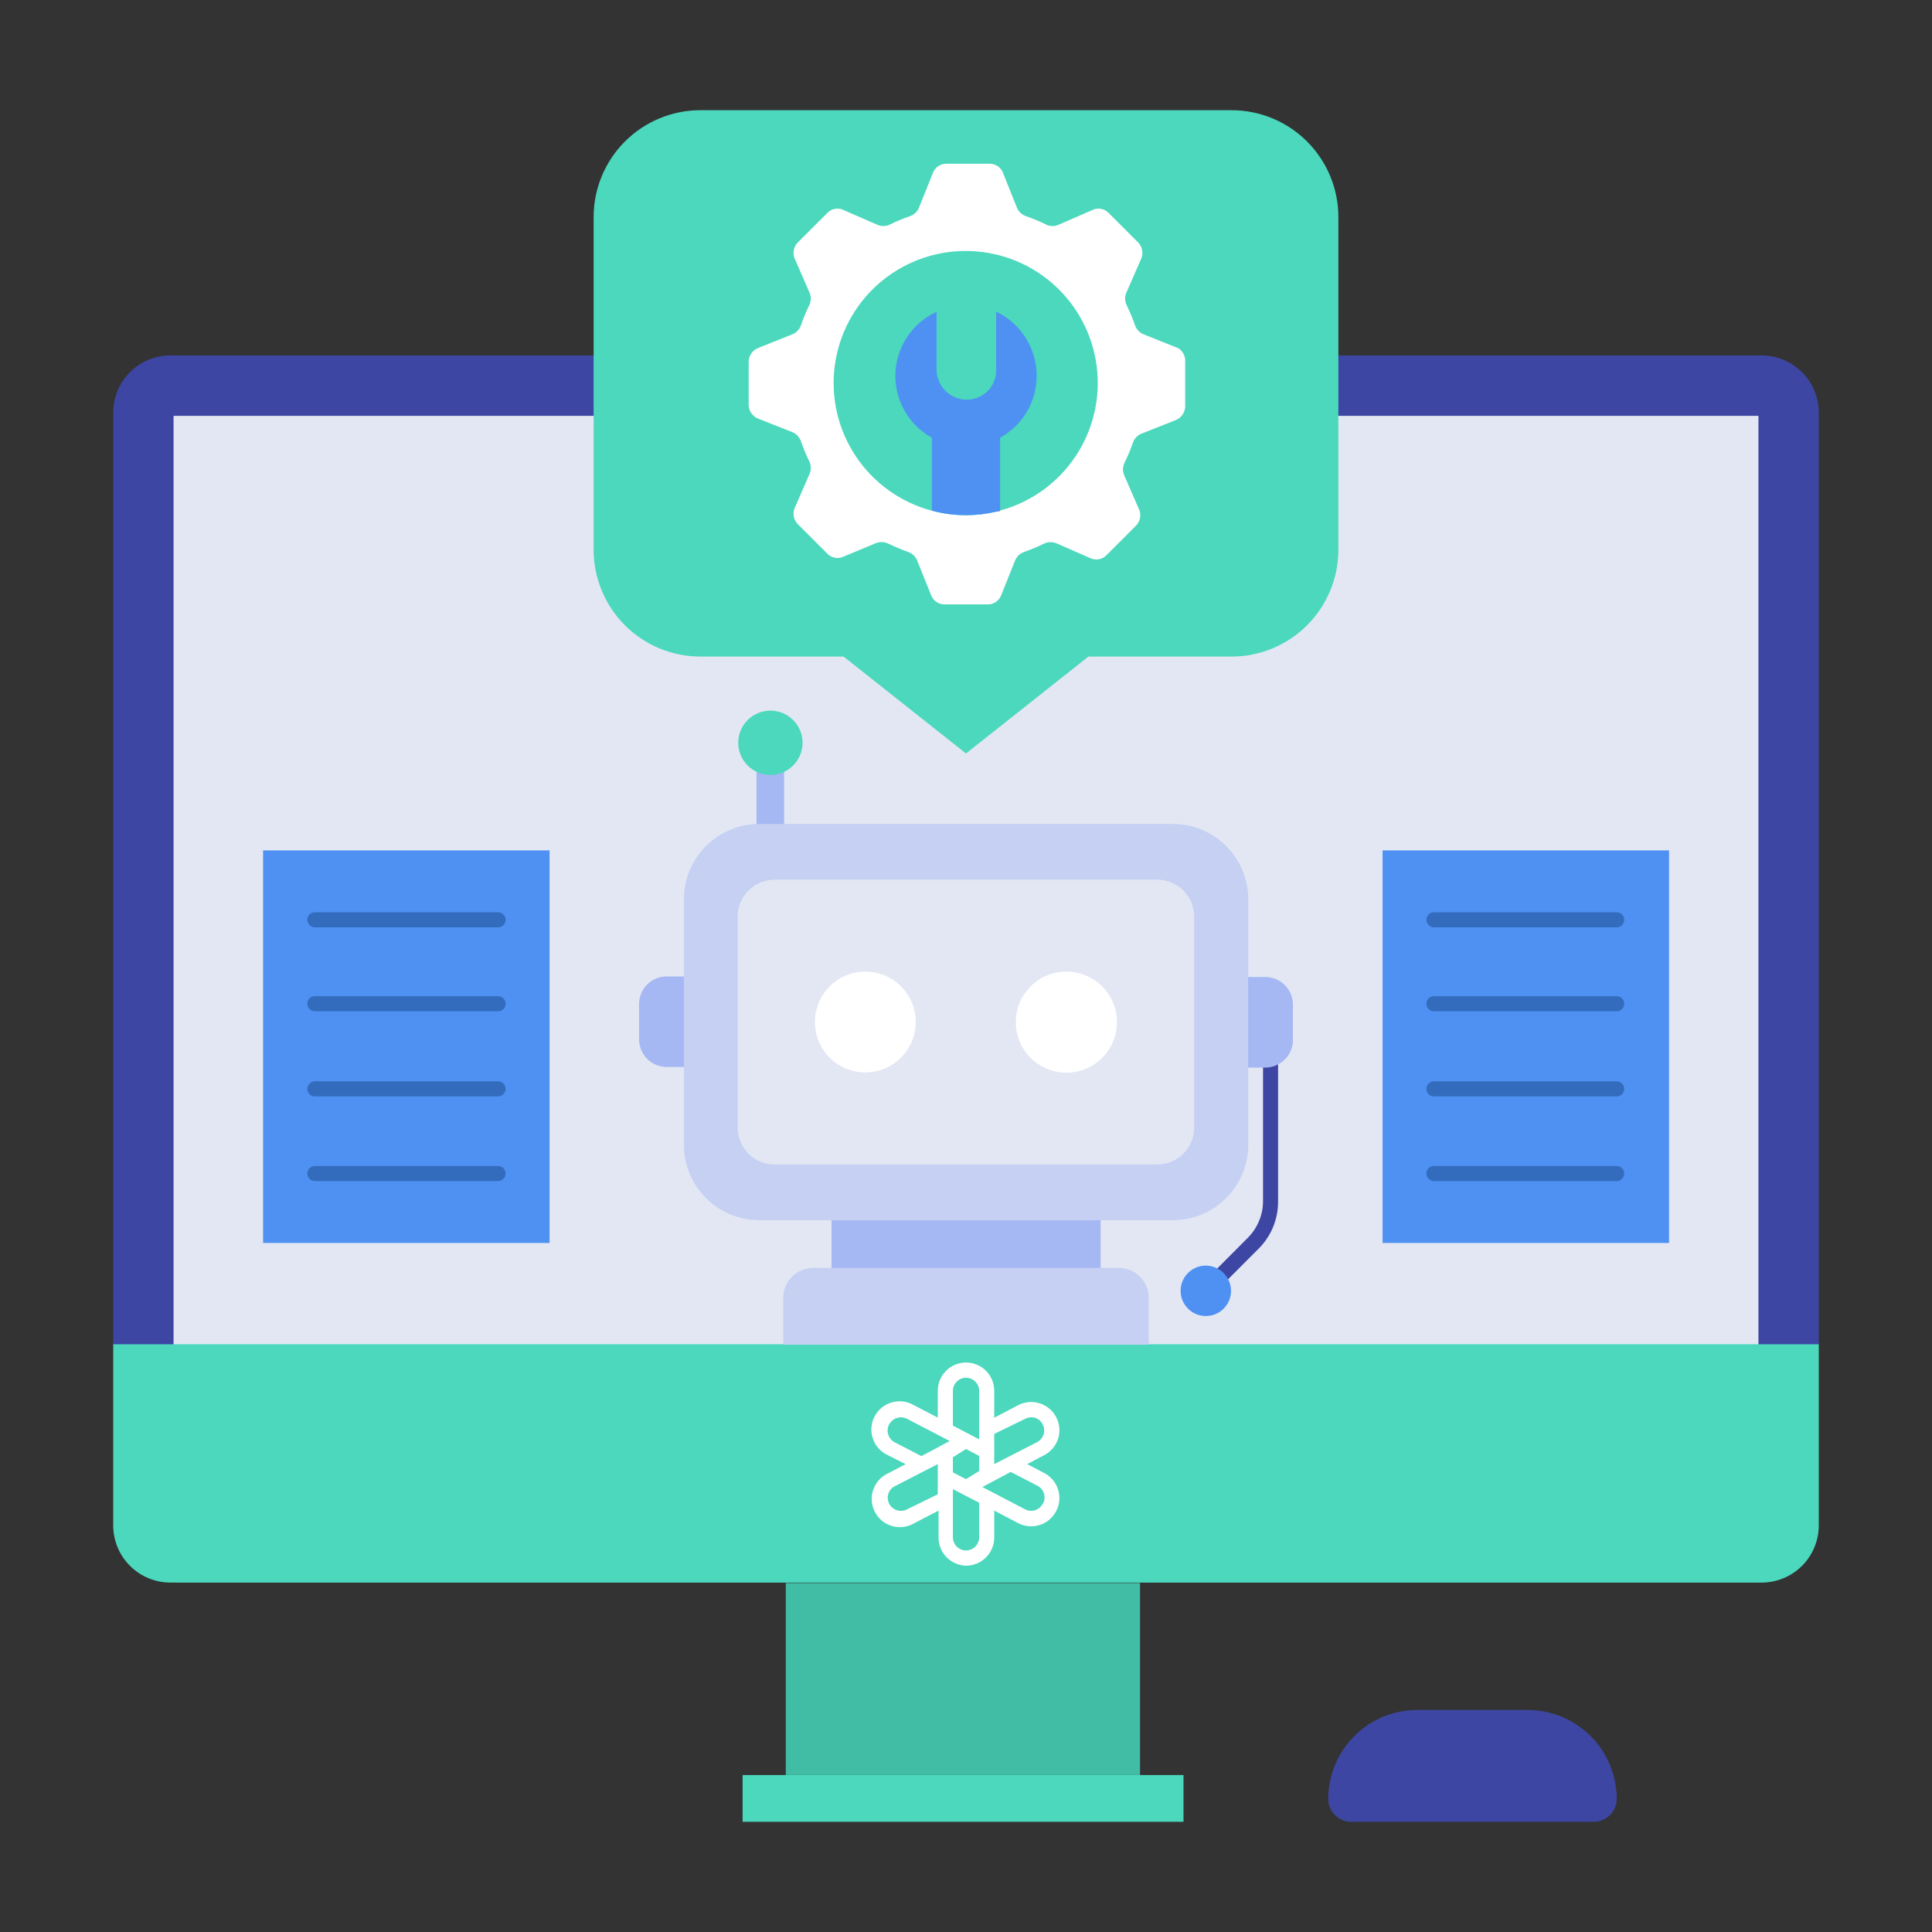 <svg width="50" height="50" viewBox="0 0 50 50" fill="none" xmlns="http://www.w3.org/2000/svg">
<rect x="0" y="0" width="50" height="50" fill="#333333" stroke="none"/>
<path d="M2.93 10.68V34.812H47.07V10.68C47.07 10.287 46.914 9.91 46.637 9.633C46.359 9.355 45.983 9.199 45.59 9.199H4.41C4.018 9.199 3.641 9.355 3.363 9.633C3.086 9.91 2.93 10.287 2.93 10.68Z" fill="#3D47A3"/>
<path d="M4.492 10.762H45.508V34.812H4.492V10.762Z" fill="#E2E7F3"/>
<path d="M47.07 38.695V39.477C47.07 39.869 46.914 40.246 46.637 40.523C46.359 40.801 45.983 40.957 45.59 40.957H4.41C4.018 40.957 3.641 40.801 3.363 40.523C3.086 40.246 2.93 39.869 2.93 39.477V34.789H47.07V38.672" fill="#4BD8BD"/>
<path d="M20.336 40.969H29.504V45.938H20.336V40.969Z" fill="#41BDA5"/>
<path d="M19.219 45.938H30.629V47.148H19.219V45.938Z" fill="#4BD8BD"/>
<path d="M39.535 44.254H36.676C36.065 44.255 35.48 44.498 35.049 44.93C34.617 45.362 34.375 45.948 34.375 46.559C34.376 46.715 34.438 46.864 34.549 46.974C34.659 47.085 34.809 47.147 34.965 47.148H41.246C41.403 47.148 41.553 47.086 41.665 46.976C41.776 46.865 41.839 46.715 41.84 46.559C41.84 45.947 41.597 45.361 41.165 44.929C40.733 44.497 40.146 44.254 39.535 44.254Z" fill="#3D47A3"/>
<path d="M31.206 33.594C31.181 33.595 31.156 33.59 31.132 33.581C31.108 33.572 31.087 33.557 31.07 33.539C31.051 33.521 31.037 33.499 31.027 33.475C31.017 33.452 31.012 33.426 31.012 33.4C31.012 33.375 31.017 33.349 31.027 33.325C31.037 33.301 31.051 33.28 31.07 33.262L32.296 32.031C32.545 31.781 32.685 31.443 32.687 31.09V27.117C32.687 27.065 32.707 27.016 32.744 26.979C32.781 26.942 32.83 26.922 32.882 26.922C32.934 26.922 32.983 26.942 33.02 26.979C33.057 27.016 33.077 27.065 33.077 27.117V31.102C33.077 31.328 33.032 31.552 32.945 31.762C32.858 31.971 32.73 32.16 32.569 32.32L31.343 33.547C31.325 33.564 31.303 33.577 31.279 33.585C31.256 33.593 31.231 33.596 31.206 33.594Z" fill="#3D47A3"/>
<path d="M31.859 33.406C31.859 33.535 31.821 33.661 31.749 33.769C31.678 33.876 31.576 33.96 31.457 34.009C31.337 34.058 31.206 34.071 31.08 34.046C30.953 34.021 30.837 33.959 30.746 33.867C30.654 33.776 30.592 33.66 30.567 33.533C30.542 33.407 30.555 33.276 30.604 33.157C30.654 33.037 30.737 32.935 30.845 32.864C30.952 32.792 31.078 32.754 31.207 32.754C31.38 32.755 31.545 32.824 31.667 32.946C31.789 33.068 31.858 33.234 31.859 33.406Z" fill="#4E91F2"/>
<path d="M19.578 19.5H20.293V27.184H19.578V19.5Z" fill="#A5B8F3"/>
<path d="M19.938 20.055C20.397 20.055 20.77 19.682 20.77 19.223C20.77 18.763 20.397 18.391 19.938 18.391C19.478 18.391 19.105 18.763 19.105 19.223C19.105 19.682 19.478 20.055 19.938 20.055Z" fill="#4BD8BD"/>
<path d="M30.352 21.324H19.652C18.574 21.324 17.699 22.199 17.699 23.277V29.625C17.699 30.704 18.574 31.578 19.652 31.578H30.352C31.43 31.578 32.305 30.704 32.305 29.625V23.277C32.305 22.199 31.43 21.324 30.352 21.324Z" fill="#C5D0F3"/>
<path d="M29.949 22.766H20.047C19.518 22.766 19.09 23.194 19.09 23.723V29.18C19.09 29.708 19.518 30.137 20.047 30.137H29.949C30.478 30.137 30.906 29.708 30.906 29.18V23.723C30.906 23.194 30.478 22.766 29.949 22.766Z" fill="#E2E7F3"/>
<path d="M22.395 27.754C23.115 27.754 23.699 27.17 23.699 26.449C23.699 25.729 23.115 25.145 22.395 25.145C21.674 25.145 21.09 25.729 21.09 26.449C21.09 27.17 21.674 27.754 22.395 27.754Z" fill="white"/>
<path d="M28.906 26.449C28.907 26.708 28.831 26.962 28.688 27.177C28.544 27.393 28.34 27.561 28.101 27.661C27.862 27.761 27.599 27.787 27.345 27.737C27.091 27.687 26.857 27.563 26.674 27.38C26.49 27.197 26.365 26.964 26.314 26.71C26.264 26.456 26.289 26.193 26.388 25.953C26.487 25.714 26.655 25.509 26.87 25.365C27.085 25.221 27.339 25.145 27.598 25.145C27.944 25.145 28.276 25.282 28.522 25.526C28.767 25.771 28.905 26.103 28.906 26.449Z" fill="white"/>
<path d="M16.539 26.004V26.898C16.539 27.088 16.615 27.27 16.749 27.404C16.883 27.538 17.065 27.613 17.254 27.613H17.7V25.27H17.254C17.159 25.27 17.064 25.289 16.976 25.326C16.888 25.363 16.808 25.417 16.742 25.486C16.675 25.554 16.623 25.635 16.588 25.724C16.553 25.813 16.537 25.908 16.539 26.004Z" fill="#A5B8F3"/>
<path d="M33.461 26.898V26.004C33.462 25.91 33.443 25.816 33.408 25.729C33.372 25.642 33.319 25.563 33.253 25.496C33.187 25.429 33.108 25.376 33.021 25.34C32.934 25.304 32.84 25.285 32.746 25.285H32.301V27.629H32.746C32.841 27.629 32.935 27.61 33.023 27.573C33.111 27.536 33.191 27.482 33.257 27.414C33.324 27.346 33.376 27.265 33.411 27.177C33.446 27.088 33.463 26.994 33.461 26.898Z" fill="#A5B8F3"/>
<path d="M21.52 31.578H28.484V32.82H21.52V31.578Z" fill="#A5B8F3"/>
<path d="M29.73 33.594V34.801H20.27V33.594C20.27 33.386 20.352 33.188 20.498 33.041C20.645 32.895 20.844 32.812 21.051 32.812H28.949C29.156 32.812 29.355 32.895 29.502 33.041C29.648 33.188 29.73 33.386 29.73 33.594Z" fill="#C5D0F3"/>
<path d="M34.637 5.613V14.23C34.636 14.963 34.344 15.665 33.827 16.182C33.309 16.7 32.607 16.991 31.875 16.992H28.168L25 19.5L21.832 16.992H18.125C17.393 16.991 16.691 16.7 16.173 16.182C15.656 15.665 15.364 14.963 15.363 14.23V5.613C15.364 4.881 15.656 4.179 16.173 3.662C16.691 3.144 17.393 2.853 18.125 2.852H31.875C32.607 2.853 33.309 3.144 33.827 3.662C34.344 4.179 34.636 4.881 34.637 5.613Z" fill="#4BD8BD"/>
<path d="M30.496 9.012L29.586 8.648C29.537 8.627 29.493 8.596 29.457 8.557C29.421 8.518 29.393 8.472 29.375 8.422C29.312 8.239 29.238 8.06 29.152 7.887C29.13 7.837 29.119 7.783 29.119 7.729C29.119 7.674 29.13 7.62 29.152 7.57L29.543 6.676C29.566 6.61 29.571 6.538 29.557 6.47C29.544 6.401 29.512 6.337 29.465 6.285L28.684 5.504C28.633 5.454 28.57 5.42 28.5 5.406C28.431 5.392 28.358 5.399 28.293 5.426L27.398 5.816C27.349 5.838 27.295 5.85 27.24 5.85C27.186 5.85 27.132 5.838 27.082 5.816C26.91 5.73 26.733 5.656 26.551 5.594C26.5 5.576 26.453 5.548 26.413 5.511C26.373 5.474 26.342 5.429 26.32 5.379L25.957 4.473C25.931 4.404 25.884 4.344 25.824 4.303C25.763 4.261 25.691 4.238 25.617 4.238H24.484C24.411 4.238 24.339 4.261 24.278 4.303C24.217 4.344 24.171 4.404 24.145 4.473L23.781 5.379C23.76 5.429 23.728 5.474 23.689 5.511C23.649 5.548 23.602 5.576 23.551 5.594C23.369 5.656 23.191 5.73 23.02 5.816C22.97 5.838 22.916 5.85 22.861 5.85C22.807 5.85 22.753 5.838 22.703 5.816L21.809 5.426C21.743 5.399 21.671 5.392 21.602 5.406C21.532 5.42 21.468 5.454 21.418 5.504L20.637 6.285C20.59 6.337 20.558 6.401 20.544 6.47C20.53 6.538 20.535 6.61 20.559 6.676L20.949 7.57C20.971 7.62 20.983 7.674 20.983 7.729C20.983 7.783 20.971 7.837 20.949 7.887C20.864 8.06 20.79 8.239 20.727 8.422C20.709 8.472 20.681 8.518 20.645 8.557C20.608 8.596 20.564 8.627 20.516 8.648L19.605 9.012C19.539 9.042 19.482 9.09 19.441 9.151C19.4 9.211 19.377 9.282 19.375 9.355V10.484C19.377 10.557 19.4 10.629 19.441 10.689C19.482 10.75 19.539 10.798 19.605 10.828L20.516 11.188C20.565 11.209 20.609 11.241 20.645 11.281C20.681 11.32 20.709 11.367 20.727 11.418C20.79 11.6 20.864 11.777 20.949 11.949C20.972 12 20.984 12.054 20.984 12.109C20.984 12.165 20.972 12.219 20.949 12.27L20.559 13.164C20.535 13.23 20.53 13.301 20.544 13.37C20.558 13.439 20.59 13.503 20.637 13.555L21.418 14.336C21.468 14.386 21.532 14.42 21.602 14.434C21.671 14.448 21.743 14.441 21.809 14.414L22.656 14.062C22.706 14.04 22.76 14.029 22.814 14.029C22.869 14.029 22.923 14.04 22.973 14.062C23.145 14.145 23.32 14.219 23.504 14.285C23.555 14.303 23.602 14.331 23.642 14.368C23.681 14.405 23.713 14.45 23.734 14.5L24.098 15.406C24.124 15.475 24.17 15.534 24.231 15.576C24.292 15.618 24.364 15.641 24.438 15.641H25.57C25.644 15.641 25.716 15.618 25.777 15.576C25.837 15.534 25.884 15.475 25.91 15.406L26.273 14.5C26.295 14.45 26.326 14.405 26.366 14.368C26.406 14.331 26.453 14.303 26.504 14.285C26.688 14.219 26.863 14.145 27.035 14.062C27.084 14.041 27.136 14.031 27.189 14.031C27.242 14.031 27.295 14.041 27.344 14.062L28.238 14.453C28.304 14.48 28.376 14.487 28.445 14.473C28.515 14.459 28.579 14.425 28.629 14.375L29.41 13.594C29.457 13.542 29.489 13.478 29.503 13.409C29.517 13.34 29.512 13.269 29.488 13.203L29.098 12.309C29.075 12.258 29.063 12.204 29.063 12.148C29.063 12.093 29.075 12.039 29.098 11.988C29.183 11.816 29.257 11.639 29.32 11.457C29.338 11.406 29.365 11.359 29.402 11.32C29.438 11.28 29.482 11.248 29.531 11.227L30.441 10.867C30.508 10.837 30.565 10.789 30.606 10.728C30.647 10.668 30.669 10.597 30.672 10.523V9.375C30.678 9.304 30.666 9.233 30.634 9.169C30.604 9.105 30.556 9.051 30.496 9.012ZM25.883 13.215L25.781 13.242C25.268 13.364 24.732 13.364 24.219 13.242L24.109 13.215C23.308 13.001 22.612 12.502 22.151 11.813C21.69 11.123 21.495 10.29 21.603 9.468C21.711 8.645 22.115 7.89 22.738 7.343C23.362 6.796 24.163 6.495 24.992 6.495C25.822 6.495 26.623 6.796 27.246 7.343C27.87 7.89 28.273 8.645 28.381 9.468C28.489 10.29 28.294 11.123 27.833 11.813C27.372 12.502 26.676 13.001 25.875 13.215H25.883Z" fill="white"/>
<path d="M26.828 9.715C26.831 10.044 26.744 10.368 26.578 10.652C26.411 10.936 26.171 11.169 25.883 11.328V13.227L25.781 13.242C25.525 13.303 25.263 13.333 25 13.332C24.702 13.335 24.404 13.295 24.117 13.215V11.328C23.821 11.165 23.576 10.923 23.409 10.629C23.242 10.335 23.161 10 23.173 9.662C23.186 9.324 23.292 8.996 23.48 8.715C23.668 8.434 23.931 8.211 24.238 8.07V9.562C24.238 9.77 24.32 9.968 24.467 10.115C24.613 10.261 24.812 10.344 25.02 10.344C25.226 10.343 25.424 10.26 25.57 10.113C25.641 10.038 25.697 9.949 25.733 9.851C25.769 9.754 25.785 9.651 25.781 9.547V8.066C26.093 8.215 26.357 8.448 26.542 8.74C26.727 9.031 26.826 9.369 26.828 9.715Z" fill="#4E91F2"/>
<path d="M25.001 40.52C25.194 40.52 25.379 40.443 25.516 40.307C25.653 40.171 25.73 39.986 25.731 39.793V39.094L26.349 39.418C26.52 39.508 26.721 39.525 26.906 39.467C27.091 39.409 27.245 39.279 27.335 39.107C27.424 38.935 27.442 38.735 27.384 38.55C27.326 38.365 27.196 38.211 27.024 38.121L26.583 37.891L27.024 37.66C27.195 37.571 27.324 37.418 27.384 37.234C27.427 37.096 27.429 36.949 27.388 36.81C27.348 36.671 27.267 36.547 27.156 36.455C27.045 36.362 26.909 36.304 26.766 36.288C26.622 36.273 26.477 36.3 26.349 36.367L25.731 36.691V35.992C25.731 35.798 25.654 35.613 25.517 35.476C25.38 35.339 25.195 35.262 25.001 35.262C24.807 35.262 24.621 35.339 24.484 35.476C24.347 35.613 24.27 35.798 24.27 35.992V36.688L23.653 36.367C23.568 36.317 23.473 36.284 23.375 36.271C23.276 36.259 23.177 36.266 23.081 36.293C22.986 36.321 22.897 36.367 22.82 36.429C22.743 36.492 22.68 36.57 22.634 36.657C22.588 36.745 22.56 36.842 22.553 36.941C22.545 37.039 22.558 37.139 22.59 37.233C22.622 37.327 22.673 37.413 22.74 37.486C22.806 37.56 22.887 37.619 22.977 37.66L23.438 37.891L23.001 38.121C22.909 38.161 22.826 38.219 22.757 38.292C22.688 38.366 22.636 38.452 22.602 38.547C22.568 38.641 22.554 38.742 22.561 38.842C22.568 38.942 22.595 39.04 22.642 39.129C22.688 39.218 22.752 39.296 22.83 39.36C22.908 39.423 22.998 39.469 23.095 39.496C23.192 39.523 23.293 39.529 23.392 39.515C23.492 39.501 23.587 39.467 23.673 39.414L24.29 39.094V39.793C24.29 39.983 24.364 40.166 24.497 40.301C24.63 40.437 24.811 40.515 25.001 40.52ZM25.001 37.5L25.341 37.68V38.07L25.001 38.281L24.661 38.105V37.715L25.001 37.5ZM25.341 39.785C25.341 39.875 25.305 39.962 25.241 40.026C25.177 40.089 25.091 40.125 25.001 40.125C24.911 40.125 24.824 40.089 24.761 40.026C24.697 39.962 24.661 39.875 24.661 39.785V38.539L25.341 38.891V39.785ZM26.985 38.918C26.965 38.957 26.937 38.992 26.903 39.021C26.87 39.049 26.831 39.071 26.789 39.084C26.747 39.098 26.702 39.103 26.658 39.099C26.614 39.095 26.571 39.083 26.532 39.062L25.423 38.484L26.157 38.094L26.845 38.449C26.887 38.47 26.924 38.499 26.954 38.534C26.985 38.57 27.007 38.612 27.02 38.656C27.033 38.701 27.037 38.748 27.031 38.795C27.025 38.841 27.009 38.886 26.985 38.926V38.918ZM26.532 36.719C26.571 36.698 26.614 36.685 26.659 36.681C26.703 36.676 26.748 36.681 26.79 36.695C26.832 36.708 26.872 36.73 26.905 36.759C26.939 36.788 26.966 36.823 26.985 36.863C27.006 36.902 27.019 36.946 27.023 36.99C27.027 37.034 27.022 37.079 27.009 37.121C26.982 37.206 26.923 37.277 26.845 37.32L25.731 37.891V37.109L26.532 36.719ZM24.661 36.895V35.996C24.661 35.906 24.697 35.819 24.761 35.756C24.824 35.692 24.911 35.656 25.001 35.656C25.091 35.656 25.177 35.692 25.241 35.756C25.305 35.819 25.341 35.906 25.341 35.996V37.25L24.661 36.895ZM23.012 36.863C23.055 36.783 23.127 36.724 23.213 36.696C23.3 36.669 23.393 36.677 23.474 36.719L24.579 37.293L23.845 37.684L23.157 37.328C23.116 37.307 23.081 37.278 23.051 37.243C23.022 37.208 23 37.168 22.986 37.124C22.973 37.08 22.968 37.035 22.973 36.989C22.977 36.944 22.991 36.9 23.012 36.859V36.863ZM23.474 39.062C23.393 39.104 23.3 39.112 23.213 39.085C23.127 39.058 23.055 38.998 23.012 38.918C22.992 38.878 22.979 38.835 22.975 38.79C22.971 38.746 22.977 38.701 22.991 38.658C23.004 38.616 23.027 38.576 23.056 38.542C23.085 38.508 23.121 38.481 23.161 38.461L24.27 37.891V38.672L23.474 39.062Z" fill="white"/>
<path d="M6.809 22.008H14.223V32.168H6.809V22.008Z" fill="#4E91F2"/>
<path d="M35.781 22.008H43.195V32.168H35.781V22.008Z" fill="#4E91F2"/>
<path d="M41.852 24H37.109C37.058 23.999 37.009 23.978 36.972 23.942C36.936 23.905 36.915 23.856 36.914 23.805C36.914 23.753 36.935 23.703 36.971 23.667C37.008 23.63 37.058 23.609 37.109 23.609H41.84C41.892 23.609 41.941 23.63 41.978 23.667C42.015 23.703 42.035 23.753 42.035 23.805C42.034 23.854 42.015 23.902 41.981 23.938C41.947 23.974 41.901 23.996 41.852 24Z" fill="#336CBD"/>
<path d="M41.852 26.172H37.109C37.058 26.172 37.008 26.151 36.971 26.115C36.935 26.078 36.914 26.028 36.914 25.977C36.914 25.925 36.935 25.875 36.971 25.838C37.008 25.802 37.058 25.781 37.109 25.781H41.84C41.892 25.781 41.941 25.802 41.978 25.838C42.015 25.875 42.035 25.925 42.035 25.977C42.035 26.028 42.015 26.078 41.978 26.115C41.941 26.151 41.892 26.172 41.84 26.172H41.852Z" fill="#336CBD"/>
<path d="M41.852 28.375H37.109C37.058 28.375 37.008 28.354 36.971 28.318C36.935 28.281 36.914 28.232 36.914 28.18C36.915 28.128 36.936 28.079 36.972 28.043C37.009 28.006 37.058 27.985 37.109 27.984H41.84C41.891 27.985 41.94 28.006 41.977 28.043C42.013 28.079 42.034 28.128 42.035 28.18C42.035 28.23 42.016 28.277 41.982 28.314C41.948 28.35 41.901 28.372 41.852 28.375Z" fill="#336CBD"/>
<path d="M41.852 30.566H37.109C37.058 30.565 37.009 30.544 36.972 30.508C36.936 30.472 36.915 30.423 36.914 30.371C36.914 30.319 36.935 30.27 36.971 30.233C37.008 30.196 37.058 30.176 37.109 30.176H41.84C41.892 30.176 41.941 30.196 41.978 30.233C42.015 30.27 42.035 30.319 42.035 30.371C42.034 30.421 42.015 30.468 41.981 30.504C41.947 30.54 41.901 30.562 41.852 30.566Z" fill="#336CBD"/>
<path d="M12.891 24H8.148C8.097 23.999 8.048 23.978 8.011 23.942C7.975 23.905 7.954 23.856 7.953 23.805C7.953 23.753 7.974 23.703 8.01 23.667C8.047 23.63 8.097 23.609 8.148 23.609H12.891C12.942 23.609 12.992 23.63 13.029 23.667C13.065 23.703 13.086 23.753 13.086 23.805C13.085 23.856 13.064 23.905 13.028 23.942C12.991 23.978 12.942 23.999 12.891 24Z" fill="#336CBD"/>
<path d="M12.891 26.172H8.148C8.097 26.172 8.047 26.151 8.01 26.115C7.974 26.078 7.953 26.028 7.953 25.977C7.953 25.925 7.974 25.875 8.01 25.838C8.047 25.802 8.097 25.781 8.148 25.781H12.891C12.942 25.781 12.992 25.802 13.029 25.838C13.065 25.875 13.086 25.925 13.086 25.977C13.086 26.028 13.065 26.078 13.029 26.115C12.992 26.151 12.942 26.172 12.891 26.172Z" fill="#336CBD"/>
<path d="M12.891 28.375H8.148C8.097 28.375 8.047 28.354 8.01 28.318C7.974 28.281 7.953 28.232 7.953 28.18C7.954 28.128 7.975 28.079 8.011 28.043C8.048 28.006 8.097 27.985 8.148 27.984H12.891C12.942 27.985 12.991 28.006 13.028 28.043C13.064 28.079 13.085 28.128 13.086 28.18C13.086 28.232 13.065 28.281 13.029 28.318C12.992 28.354 12.942 28.375 12.891 28.375Z" fill="#336CBD"/>
<path d="M12.891 30.566H8.148C8.097 30.565 8.048 30.544 8.011 30.508C7.975 30.472 7.954 30.423 7.953 30.371C7.953 30.319 7.974 30.27 8.01 30.233C8.047 30.196 8.097 30.176 8.148 30.176H12.891C12.942 30.176 12.992 30.196 13.029 30.233C13.065 30.27 13.086 30.319 13.086 30.371C13.085 30.423 13.064 30.472 13.028 30.508C12.991 30.544 12.942 30.565 12.891 30.566Z" fill="#336CBD"/>
</svg>
